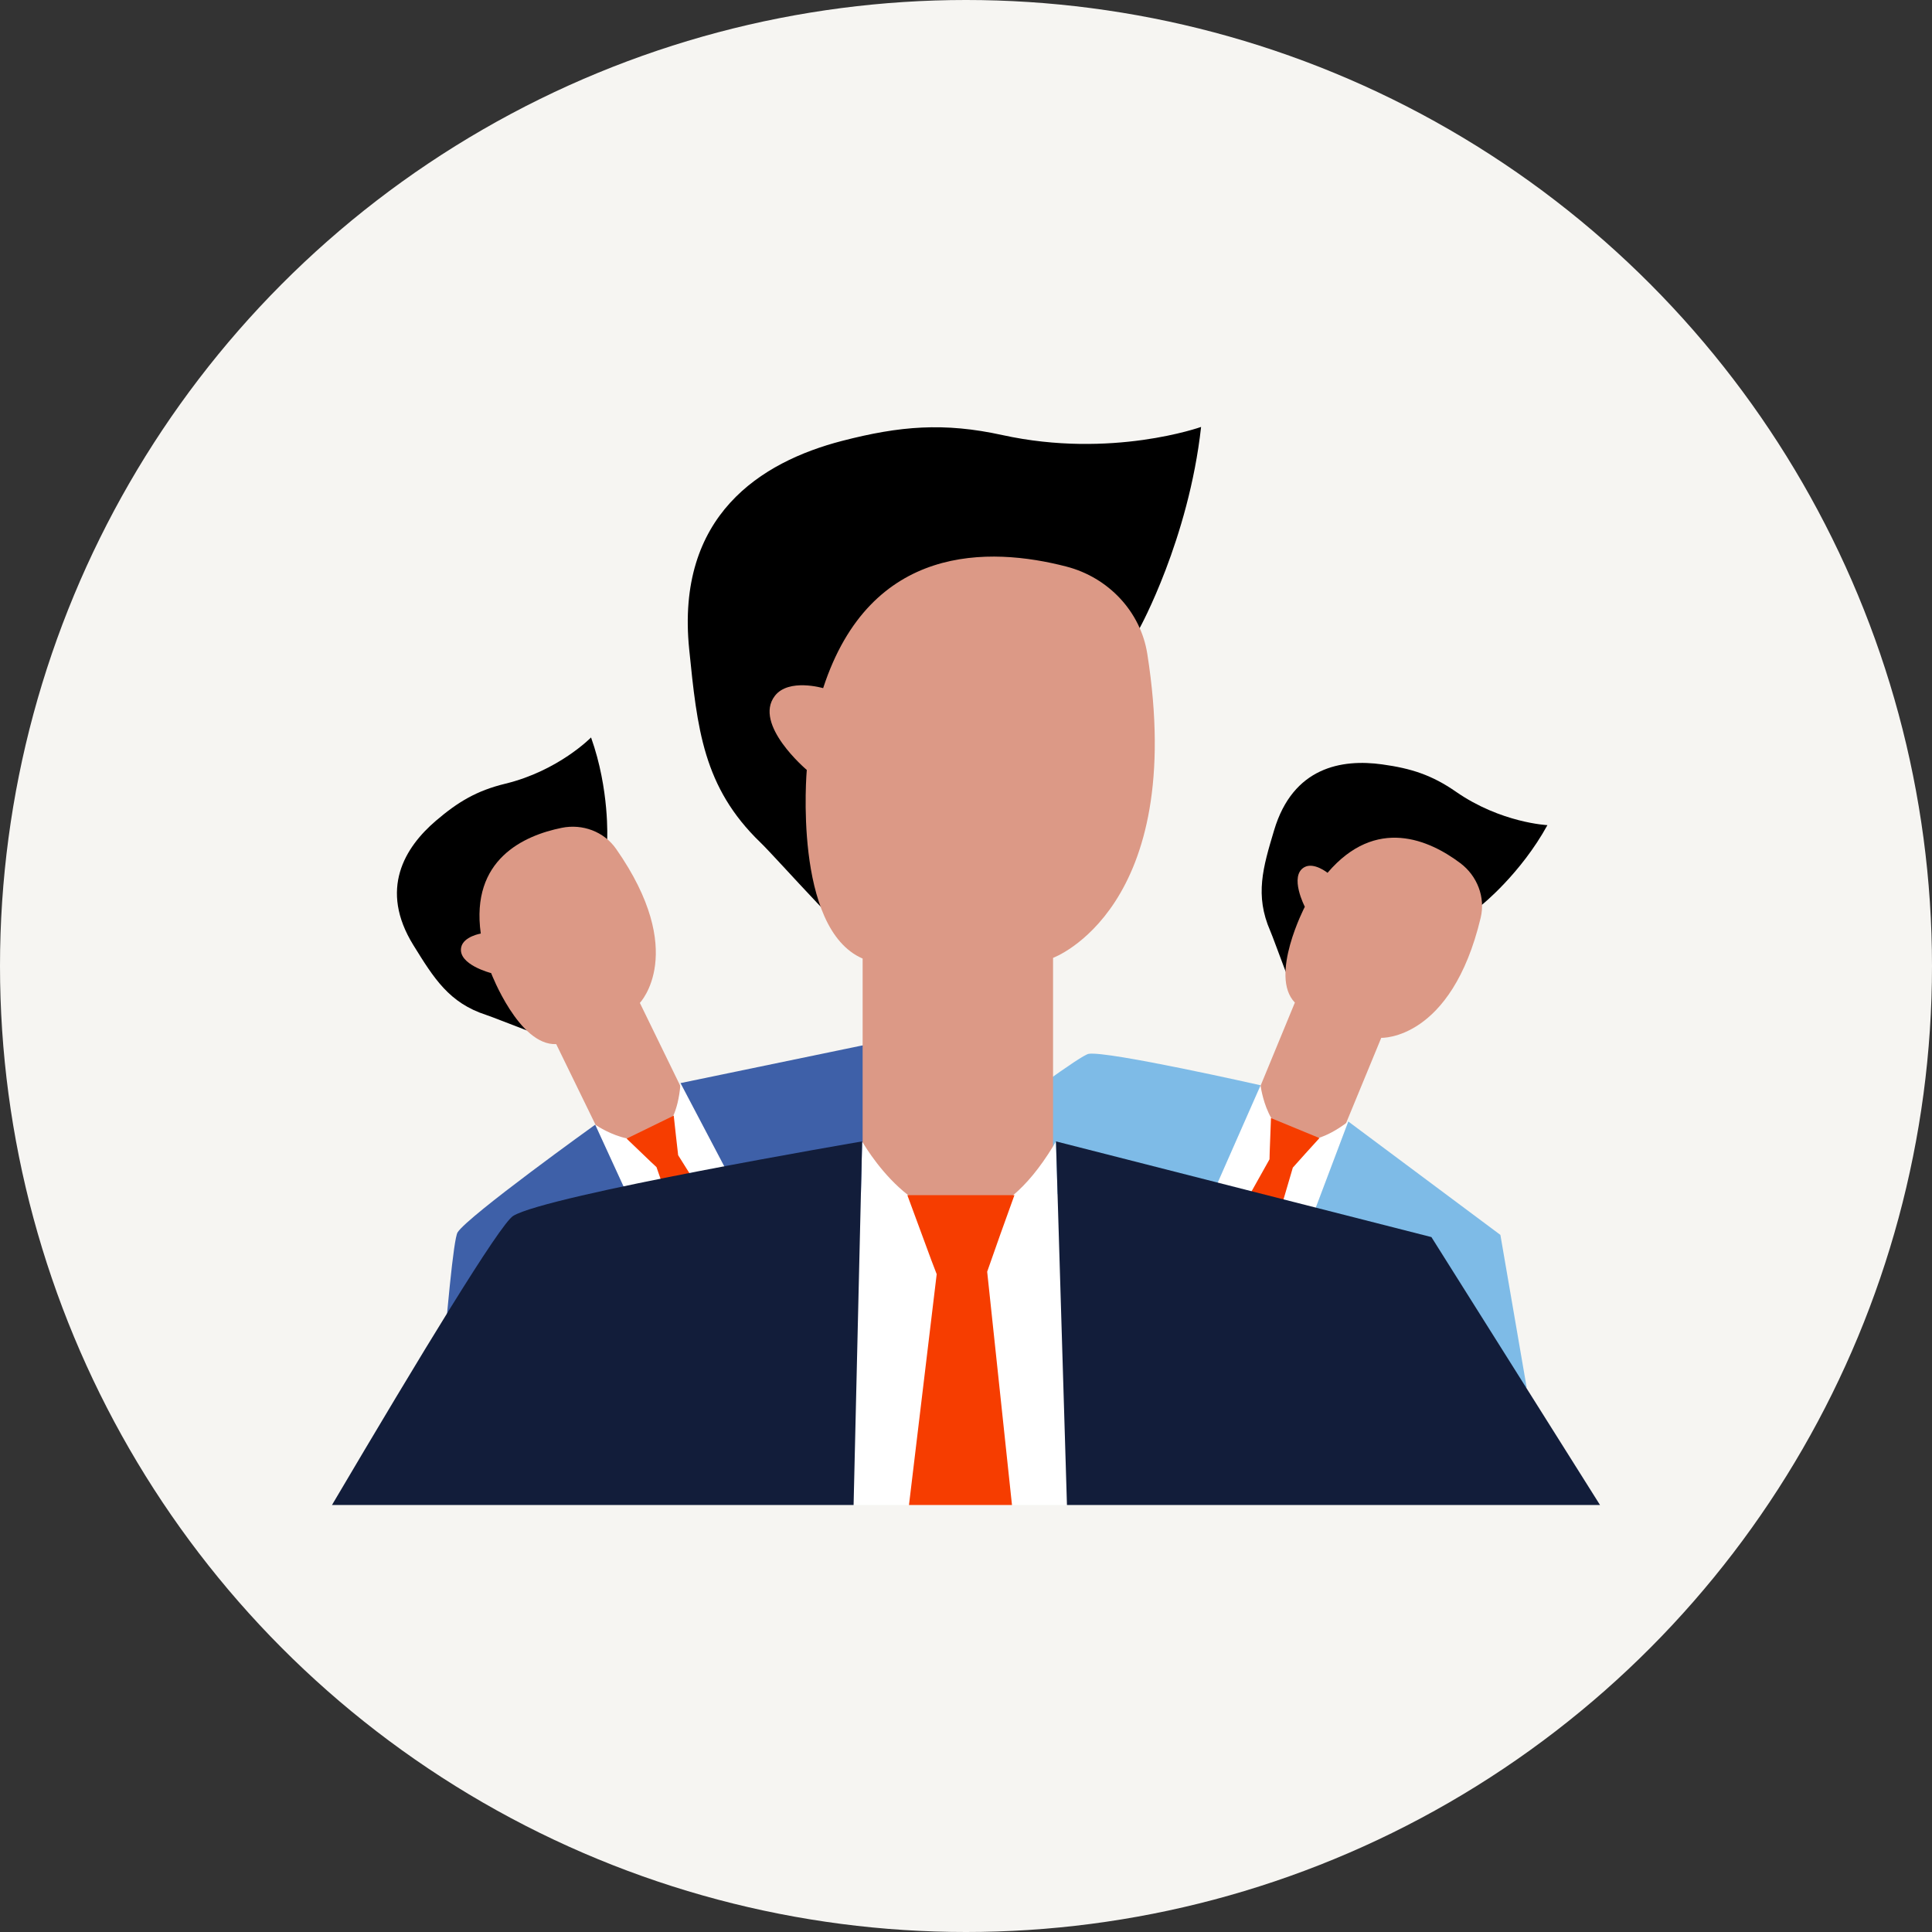 <?xml version="1.0" encoding="UTF-8"?><svg id="Layer_1" xmlns="http://www.w3.org/2000/svg" viewBox="0 0 425.2 425.2"><rect x="0" y="0" width="425.2" height="425.2" fill="#333333" stroke="none"/><defs><style>.cls-1{fill:#f63d00;}.cls-2{fill:#f6f5f2;}.cls-3{fill:#fff;}.cls-4{fill:#7ebbe7;}.cls-5{fill:#dc9986;}.cls-6{fill:#121d3a;}.cls-7{fill:#3e60a8;}</style></defs><circle class="cls-2" cx="212.6" cy="212.6" r="212.6"/><g><g><path d="M133.63,184.7s.55-10.91-3.55-22.4c0,0-7.16,7.34-18.87,10.18-6.26,1.52-10.37,3.96-15.26,8.14-6.85,5.85-12.6,15.08-4.96,27.41,4.52,7.3,7.85,12.69,16.01,15.34,2.5,.81,14.3,5.79,16.74,5.76l9.88-44.43Z"/><path class="cls-5" d="M150.08,239.72l-9.26-19s10.7-11.11-5.23-33.9c-2.66-3.81-7.41-5.56-11.96-4.63-8.36,1.69-20.09,6.97-17.82,23.27,0,0-3.82,.64-4.31,3.03-.79,3.81,6.59,5.67,6.59,5.67,0,0,6.13,16.01,14.32,15.63l9.23,18.93,16.08,9.71,2.37-18.7Z"/><path class="cls-3" d="M168.01,273.07l-20.67,10.08-16.35-35.63s.02,.04,.08,.06c.57,.36,3.49,2.25,6.92,2.97,3.66,.8,7.85,.27,10.18-4.96,.74-1.68,1.3-3.85,1.56-6.62,0-.2,.04-.41,.05-.61l18.24,34.71Z"/><polygon class="cls-7" points="219.65 247.9 168.01 273.07 149.77 238.37 190.66 229.9 219.65 247.9"/><path class="cls-7" d="M130.99,247.52l16.35,35.63-50.53,24.64c1.5-18.85,3-35.1,3.9-36.57,2.29-3.61,30.29-23.7,30.29-23.7Z"/><polygon class="cls-1" points="149.25 254.24 162.68 275.67 152.7 280.54 144.48 256.86 143.31 255.77 137.91 250.59 148.28 245.53 148.77 250.03 149.25 254.24"/></g><g><path d="M326.16,199.12s8.53-6.83,14.4-17.52c0,0-10.24-.48-20.14-7.36-5.29-3.67-9.84-5.13-16.22-6.01-8.92-1.24-19.64,.59-23.79,14.49-2.46,8.22-4.28,14.3-.85,22.16,1.05,2.4,5.17,14.54,6.8,16.35l39.79-22.1Z"/><path class="cls-5" d="M295.93,247.95l8.06-19.54s15.41,.63,21.88-26.42c1.08-4.52-.76-9.23-4.47-12.02-6.81-5.12-18.55-10.4-29.23,2.12,0,0-3.02-2.43-5.13-1.22-3.37,1.94,.13,8.69,.13,8.69,0,0-7.91,15.21-2.19,21.09l-8.03,19.47,3.42,18.47,15.56-10.64Z"/><path class="cls-3" d="M282.89,283.5l-21.26-8.77,15.8-35.88s-.02,.04,0,.1c.11,.66,.63,4.11,2.37,7.15,1.83,3.27,5,6.05,10.47,4.32,1.75-.56,3.74-1.59,5.98-3.23,.15-.13,.34-.24,.49-.37l-13.85,36.68Z"/><polygon class="cls-4" points="336 305.41 282.89 283.5 296.74 246.82 330.21 271.78 336 305.41"/><path class="cls-4" d="M277.43,238.85l-15.8,35.88-51.97-21.44c15.09-11.39,28.25-21.06,29.94-21.36,4.22-.68,37.83,6.92,37.83,6.92Z"/><polygon class="cls-1" points="284.53 256.97 277.41 281.24 267.15 277.01 279.4 255.14 279.44 253.54 279.72 246.07 290.39 250.47 287.35 253.82 284.53 256.97"/></g><g><path d="M250.81,138.25s10.78-19.53,13.53-44.29c0,0-19.71,7.06-43.74,1.79-12.84-2.82-22.57-2.01-35.3,1.29-17.81,4.62-36.61,16.4-33.62,45.87,1.77,17.44,3.05,30.32,15.66,42.49,3.86,3.72,21.07,23.42,25.57,25.56l57.9-72.71Z"/><path class="cls-5" d="M231.76,253.97v-43.16s29.58-10.82,20.74-66.91c-1.48-9.37-8.62-16.83-17.81-19.21-16.85-4.37-43.12-5.19-53.53,26.76,0,0-7.59-2.24-10.62,1.69-4.86,6.3,7.02,16.31,7.02,16.31,0,0-3.08,34.88,12.29,41.51v43s20.83,32.21,20.83,32.21l21.08-32.21Z"/><path class="cls-3" d="M234.82,331.23h-46.96l1.88-80.03s0,.09,.09,.18c.72,1.17,4.39,7.26,10.04,11.65,6.01,4.75,14.16,7.53,23.12,0,2.87-2.42,5.83-5.91,8.78-10.75,.18-.36,.45-.72,.63-1.08l2.42,80.03Z"/><polygon class="cls-6" points="352.14 331.23 234.82 331.23 232.4 251.2 315.03 272.26 352.14 331.23"/><path class="cls-6" d="M189.74,251.2l-1.88,80.03H73.06c19.63-33.25,36.92-61.75,39.88-63.63,7.44-4.57,76.81-16.4,76.81-16.4Z"/><polygon class="cls-1" points="217.26 279.88 222.72 331.23 200.05 331.23 206.15 280.42 204.98 277.37 199.69 263.03 223.26 263.03 220.13 271.73 217.26 279.88"/></g></g></svg>